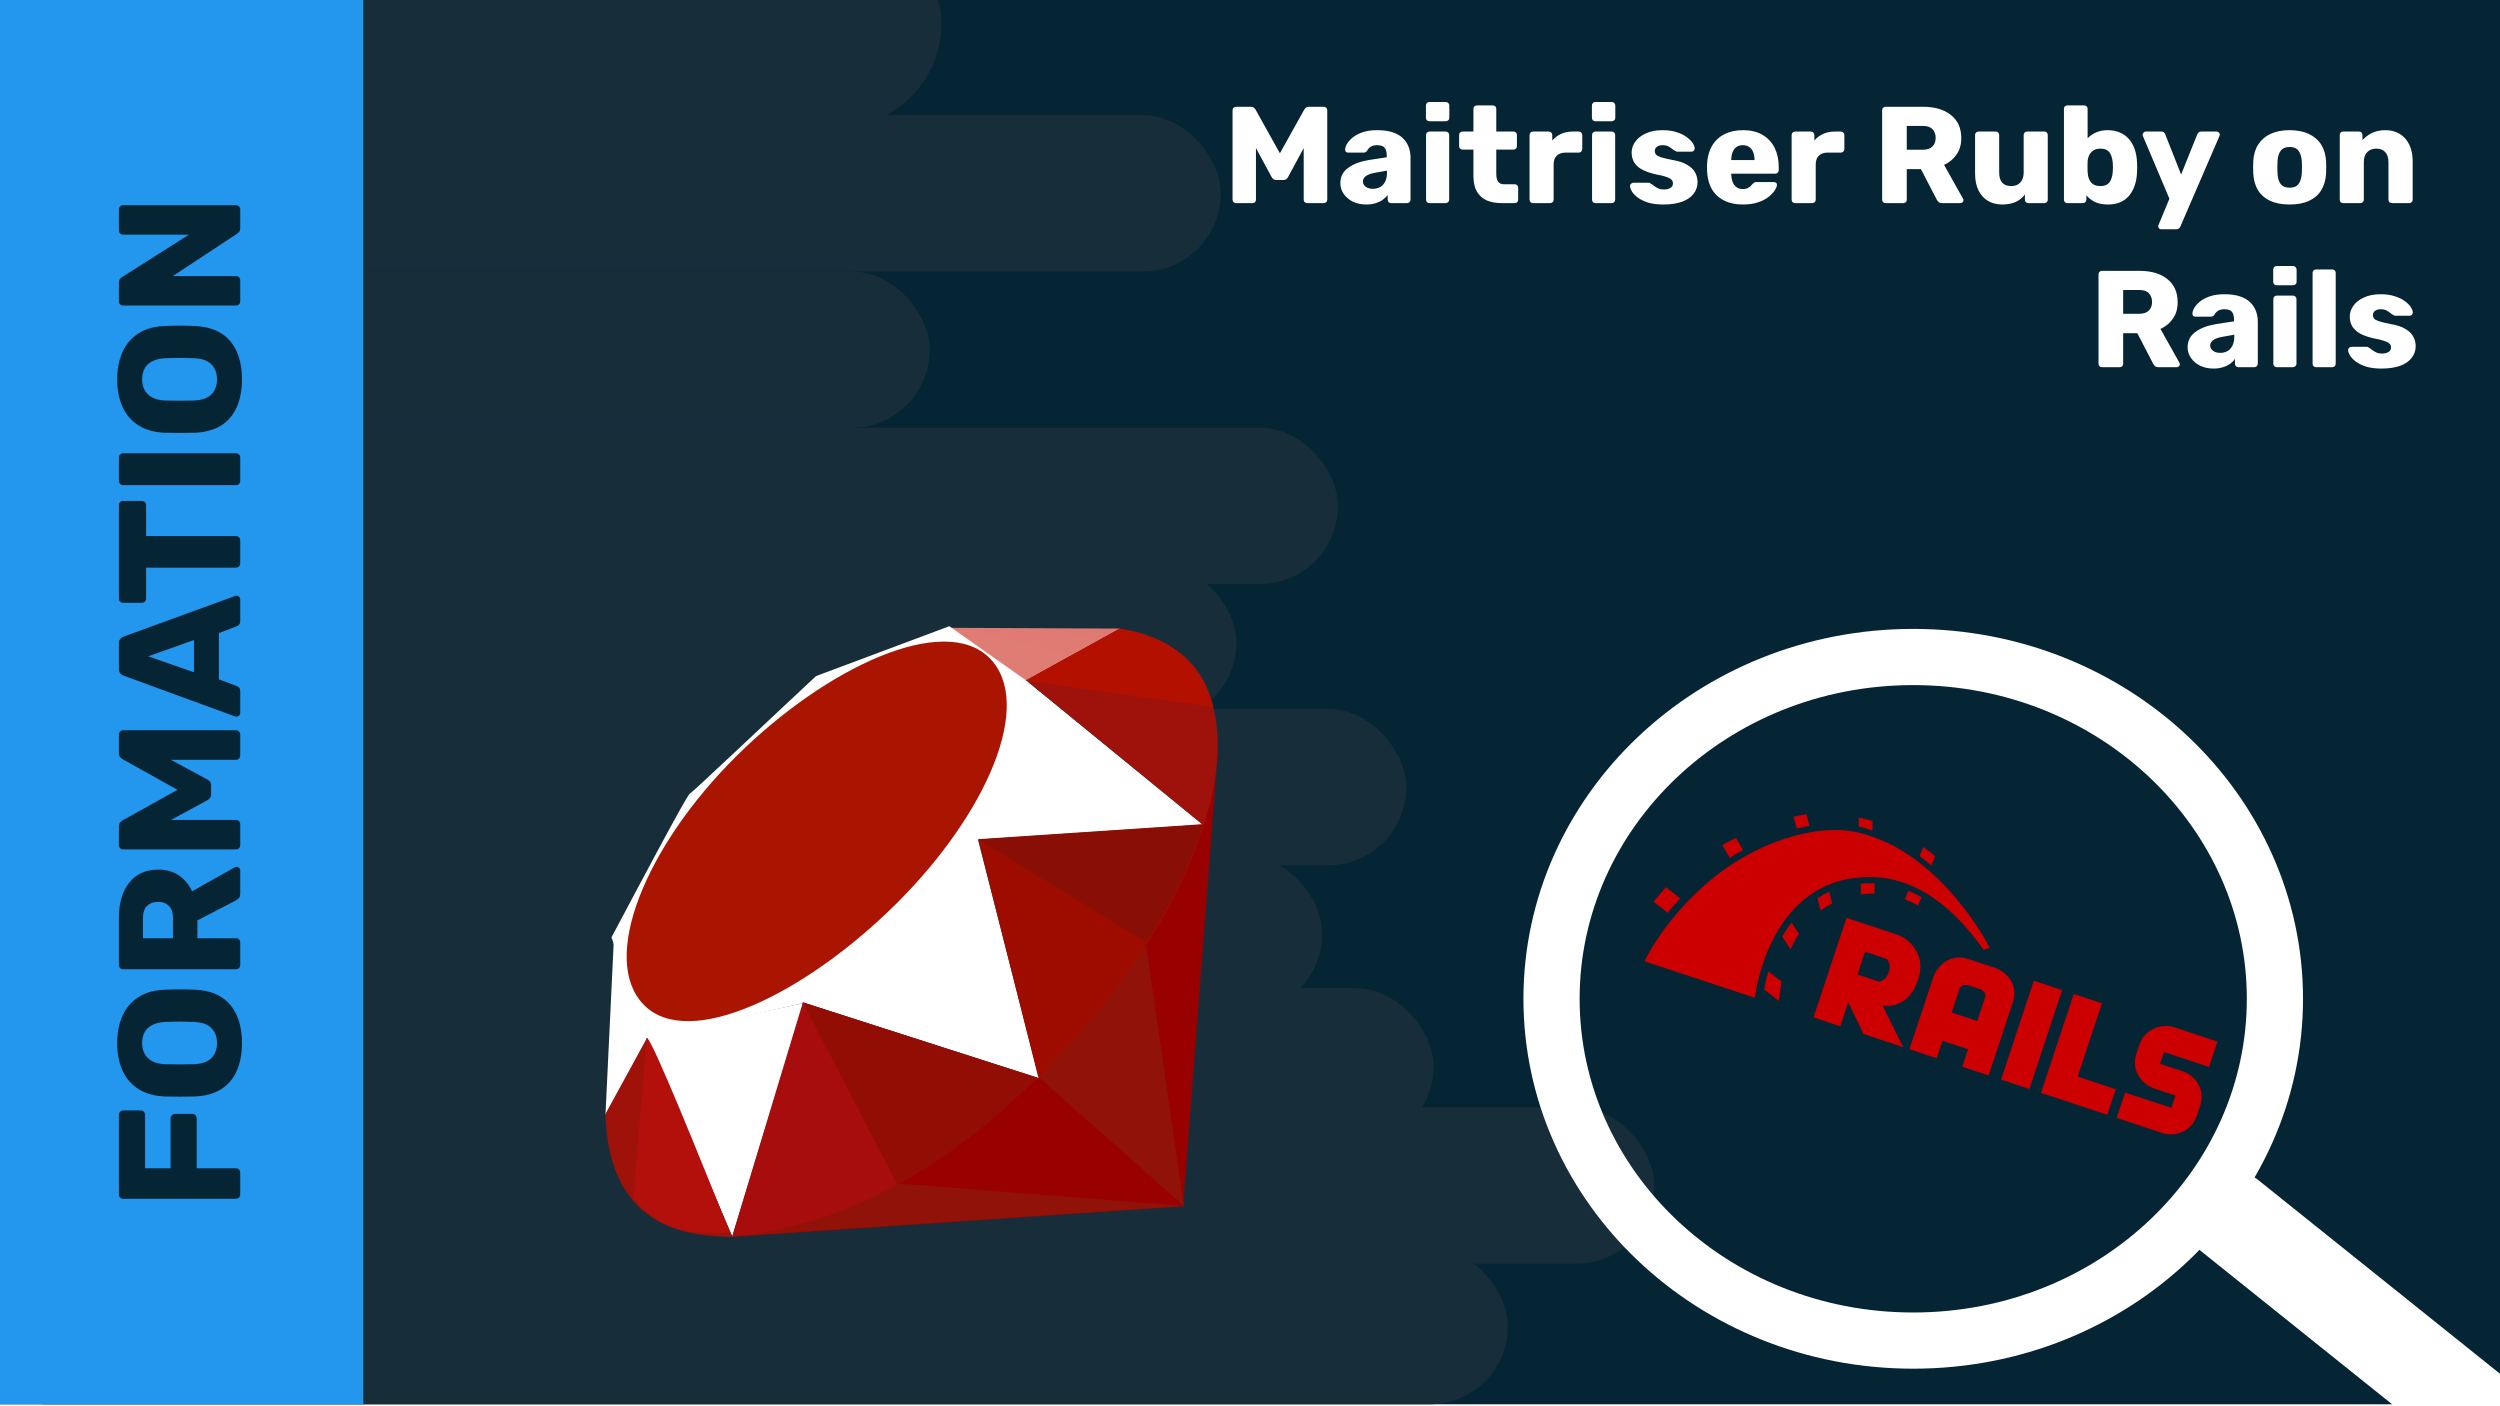 <svg width="1280" height="720" viewBox="0 0 1280 720" fill="none" xmlns="http://www.w3.org/2000/svg">
<rect x="0" y="0" width="1280" height="720" fill="#333333" stroke="none"/>
<g clip-path="url(#clip0_599_644)">
<rect width="1280" height="720" fill="white"/>
<rect y="-1" width="1280" height="720" fill="#052535"/>
<rect x="-93" y="59" width="718" height="80" rx="40" fill="#172E3A"/>
<rect x="-242" y="139" width="718" height="80" rx="40" fill="#172E3A"/>
<rect x="-33" y="219" width="718" height="80" rx="40" fill="#172E3A"/>
<rect x="-85" y="289" width="718" height="80" rx="40" fill="#172E3A"/>
<rect x="-68" y="363" width="788" height="80" rx="40" fill="#172E3A"/>
<rect x="-111" y="438" width="788" height="80" rx="40" fill="#172E3A"/>
<rect x="-54" y="506" width="788" height="80" rx="40" fill="#172E3A"/>
<rect x="-149" y="559" width="788" height="80" rx="40" fill="#172E3A"/>
<rect x="59" y="567" width="788" height="80" rx="40" fill="#172E3A"/>
<rect x="-16" y="639" width="788" height="80" rx="40" fill="#172E3A"/>
<rect x="-236" y="-41" width="718" height="106" rx="53" fill="#172E3A"/>
<rect y="-1" width="186" height="720" fill="#2396EE"/>
<path d="M123 611.569C123 612.22 122.793 612.752 122.379 613.166C121.965 613.581 121.432 613.788 120.781 613.788H63.096C62.445 613.788 61.912 613.581 61.498 613.166C61.084 612.752 60.877 612.22 60.877 611.569V570.834C60.877 570.183 61.084 569.651 61.498 569.237C61.912 568.763 62.445 568.527 63.096 568.527H72.059C72.71 568.527 73.242 568.763 73.656 569.237C74.071 569.651 74.278 570.183 74.278 570.834V598.168H87.324V572.609C87.324 571.958 87.56 571.426 88.034 571.012C88.448 570.538 88.98 570.302 89.631 570.302H98.506C99.097 570.302 99.63 570.538 100.103 571.012C100.517 571.426 100.724 571.958 100.724 572.609V598.168H120.781C121.432 598.168 121.965 598.375 122.379 598.789C122.793 599.204 123 599.736 123 600.387V611.569ZM123.887 534.066C123.887 539.509 123 544.242 121.225 548.265C119.45 552.288 116.788 555.424 113.238 557.672C109.629 559.921 105.132 561.163 99.748 561.4C97.204 561.459 94.66 561.489 92.116 561.489C89.572 561.489 86.998 561.459 84.395 561.4C79.07 561.163 74.603 559.921 70.994 557.672C67.326 555.365 64.575 552.2 62.741 548.176C60.907 544.153 59.989 539.45 59.989 534.066C59.989 528.741 60.907 524.067 62.741 520.044C64.575 515.961 67.326 512.766 70.994 510.459C74.603 508.151 79.07 506.909 84.395 506.731C86.998 506.613 89.572 506.554 92.116 506.554C94.66 506.554 97.204 506.613 99.748 506.731C105.132 506.968 109.629 508.211 113.238 510.459C116.788 512.707 119.45 515.843 121.225 519.866C123 523.889 123.887 528.622 123.887 534.066ZM111.108 534.066C111.108 530.93 110.161 528.386 108.268 526.433C106.375 524.422 103.357 523.357 99.216 523.238C96.612 523.12 94.157 523.061 91.85 523.061C89.542 523.061 87.146 523.12 84.661 523.238C81.88 523.357 79.632 523.889 77.916 524.836C76.141 525.723 74.84 526.966 74.011 528.563C73.183 530.161 72.769 531.995 72.769 534.066C72.769 536.077 73.183 537.882 74.011 539.479C74.84 541.077 76.141 542.349 77.916 543.295C79.632 544.242 81.88 544.774 84.661 544.893C87.146 544.952 89.542 544.982 91.85 544.982C94.157 544.982 96.612 544.952 99.216 544.893C103.357 544.715 106.375 543.65 108.268 541.698C110.161 539.745 111.108 537.201 111.108 534.066ZM123 494.048C123 494.699 122.793 495.232 122.379 495.646C121.965 496.06 121.432 496.267 120.781 496.267H63.096C62.445 496.267 61.912 496.06 61.498 495.646C61.084 495.232 60.877 494.699 60.877 494.048L60.877 469.909C60.877 462.277 62.652 456.271 66.202 451.893C69.692 447.456 74.662 445.237 81.111 445.237C85.312 445.237 88.862 446.273 91.761 448.343C94.66 450.355 96.849 453.017 98.328 456.331L120.16 444.084C120.515 443.906 120.84 443.817 121.136 443.817C121.61 443.817 122.053 444.024 122.468 444.439C122.823 444.794 123 445.237 123 445.77V457.484C123 458.608 122.734 459.437 122.201 459.969C121.61 460.502 121.077 460.886 120.604 461.123L101.079 471.24V480.381H120.781C121.432 480.381 121.965 480.588 122.379 481.002C122.793 481.417 123 481.949 123 482.6V494.048ZM88.566 480.381V470.086C88.566 467.306 87.886 465.235 86.525 463.874C85.164 462.454 83.3 461.744 80.934 461.744C78.626 461.744 76.763 462.425 75.343 463.785C73.923 465.087 73.213 467.187 73.213 470.086V480.381H88.566ZM123 432.688C123 433.279 122.793 433.812 122.379 434.285C121.965 434.699 121.432 434.907 120.781 434.907H63.096C62.445 434.907 61.912 434.699 61.498 434.285C61.084 433.812 60.877 433.279 60.877 432.688V423.103C60.877 422.156 61.143 421.447 61.676 420.973C62.149 420.441 62.533 420.115 62.829 419.997L90.874 404.377L62.829 388.758C62.533 388.58 62.149 388.285 61.676 387.87C61.143 387.397 60.877 386.658 60.877 385.652V376.156C60.877 375.505 61.084 374.973 61.498 374.558C61.912 374.085 62.445 373.848 63.096 373.848H120.781C121.432 373.848 121.965 374.085 122.379 374.558C122.793 374.973 123 375.505 123 376.156V386.717C123 387.368 122.793 387.93 122.379 388.403C121.965 388.817 121.432 389.024 120.781 389.024H87.501L106.049 399.053C106.582 399.289 107.055 399.644 107.469 400.118C107.883 400.591 108.09 401.242 108.09 402.07V406.685C108.09 407.513 107.883 408.164 107.469 408.637C107.055 409.111 106.582 409.495 106.049 409.791L87.501 419.819H120.781C121.432 419.819 121.965 420.027 122.379 420.441C122.793 420.855 123 421.387 123 422.038V432.688ZM123 365.049C123 365.523 122.823 365.966 122.468 366.38C122.053 366.735 121.61 366.913 121.136 366.913C120.84 366.913 120.574 366.883 120.338 366.824L63.362 345.969C62.711 345.791 62.149 345.436 61.676 344.904C61.143 344.312 60.877 343.513 60.877 342.507V329.373C60.877 328.367 61.143 327.598 61.676 327.065C62.149 326.474 62.711 326.089 63.362 325.912L120.338 305.145C120.574 305.027 120.84 304.967 121.136 304.967C121.61 304.967 122.053 305.174 122.468 305.589C122.823 305.944 123 306.387 123 306.92V317.836C123 318.723 122.793 319.404 122.379 319.877C121.905 320.291 121.491 320.557 121.136 320.676L112.084 324.137V347.832L121.136 351.205C121.491 351.323 121.905 351.589 122.379 352.003C122.793 352.418 123 353.128 123 354.133V365.049ZM99.305 344.194L99.305 327.687L75.875 336.029L99.305 344.194ZM123 288.413C123 289.064 122.793 289.597 122.379 290.011C121.965 290.425 121.432 290.632 120.781 290.632H74.81V306.429C74.81 307.08 74.603 307.612 74.189 308.026C73.716 308.441 73.183 308.648 72.592 308.648H63.096C62.445 308.648 61.912 308.441 61.498 308.026C61.084 307.612 60.877 307.08 60.877 306.429L60.877 258.683C60.877 258.032 61.084 257.5 61.498 257.085C61.912 256.671 62.445 256.464 63.096 256.464H72.592C73.183 256.464 73.716 256.671 74.189 257.085C74.603 257.5 74.81 258.032 74.81 258.683V274.48H120.781C121.432 274.48 121.965 274.687 122.379 275.101C122.793 275.515 123 276.048 123 276.699V288.413ZM123 246.18C123 246.831 122.793 247.363 122.379 247.777C121.965 248.192 121.432 248.399 120.781 248.399H63.096C62.445 248.399 61.912 248.192 61.498 247.777C61.084 247.363 60.877 246.831 60.877 246.18L60.877 234.288C60.877 233.637 61.084 233.105 61.498 232.69C61.912 232.276 62.445 232.069 63.096 232.069H120.781C121.432 232.069 121.965 232.276 122.379 232.69C122.793 233.105 123 233.637 123 234.288V246.18ZM123.887 194.243C123.887 199.687 123 204.42 121.225 208.443C119.45 212.466 116.788 215.602 113.238 217.85C109.629 220.098 105.132 221.341 99.748 221.578C97.204 221.637 94.66 221.666 92.116 221.666C89.572 221.666 86.998 221.637 84.395 221.578C79.07 221.341 74.603 220.098 70.994 217.85C67.326 215.543 64.575 212.377 62.741 208.354C60.907 204.331 59.989 199.627 59.989 194.243C59.989 188.919 60.907 184.245 62.741 180.221C64.575 176.139 67.326 172.944 70.994 170.637C74.603 168.329 79.07 167.087 84.395 166.909C86.998 166.791 89.572 166.732 92.116 166.732C94.66 166.732 97.204 166.791 99.748 166.909C105.132 167.146 109.629 168.388 113.238 170.637C116.788 172.885 119.45 176.021 121.225 180.044C123 184.067 123.887 188.8 123.887 194.243ZM111.108 194.243C111.108 191.108 110.161 188.564 108.268 186.611C106.375 184.6 103.357 183.535 99.216 183.416C96.612 183.298 94.157 183.239 91.85 183.239C89.542 183.239 87.146 183.298 84.661 183.416C81.88 183.535 79.632 184.067 77.916 185.014C76.141 185.901 74.84 187.144 74.011 188.741C73.183 190.338 72.769 192.173 72.769 194.243C72.769 196.255 73.183 198.06 74.011 199.657C74.84 201.254 76.141 202.526 77.916 203.473C79.632 204.42 81.88 204.952 84.661 205.071C87.146 205.13 89.542 205.159 91.85 205.159C94.157 205.159 96.612 205.13 99.216 205.071C103.357 204.893 106.375 203.828 108.268 201.876C110.161 199.923 111.108 197.379 111.108 194.243ZM123 154.226C123 154.877 122.793 155.409 122.379 155.823C121.965 156.238 121.432 156.445 120.781 156.445H63.096C62.445 156.445 61.912 156.238 61.498 155.823C61.084 155.409 60.877 154.877 60.877 154.226V144.819C60.877 143.813 61.114 143.103 61.587 142.689C62.001 142.216 62.327 141.92 62.563 141.801L96.731 120.147H63.096C62.445 120.147 61.912 119.94 61.498 119.526C61.084 119.112 60.877 118.579 60.877 117.928V107.279C60.877 106.628 61.084 106.095 61.498 105.681C61.912 105.267 62.445 105.06 63.096 105.06H120.781C121.373 105.06 121.905 105.267 122.379 105.681C122.793 106.095 123 106.628 123 107.279V116.775C123 117.721 122.763 118.431 122.29 118.905C121.817 119.319 121.491 119.585 121.314 119.703L88.477 141.358H120.781C121.432 141.358 121.965 141.565 122.379 141.979C122.793 142.393 123 142.926 123 143.576V154.226Z" fill="#052535"/>
<path d="M632.832 104C632.362 104 631.939 103.836 631.563 103.507C631.234 103.178 631.07 102.755 631.07 102.238V56.435C631.07 55.919 631.234 55.496 631.563 55.167C631.939 54.838 632.362 54.674 632.832 54.674H640.442C641.194 54.674 641.757 54.885 642.133 55.308C642.556 55.684 642.814 55.989 642.908 56.224L655.31 78.491L667.712 56.224C667.853 55.989 668.088 55.684 668.417 55.308C668.793 54.885 669.38 54.674 670.179 54.674H677.718C678.235 54.674 678.658 54.838 678.987 55.167C679.363 55.496 679.551 55.919 679.551 56.435V102.238C679.551 102.755 679.363 103.178 678.987 103.507C678.658 103.836 678.235 104 677.718 104H669.333C668.816 104 668.37 103.836 667.994 103.507C667.665 103.178 667.501 102.755 667.501 102.238V75.814L659.538 90.541C659.35 90.964 659.068 91.34 658.693 91.668C658.317 91.997 657.8 92.162 657.142 92.162H653.478C652.82 92.162 652.304 91.997 651.928 91.668C651.552 91.34 651.247 90.964 651.012 90.541L643.049 75.814V102.238C643.049 102.755 642.885 103.178 642.556 103.507C642.227 103.836 641.804 104 641.287 104H632.832ZM699.573 104.705C697.037 104.705 694.758 104.235 692.738 103.295C690.765 102.309 689.191 100.993 688.017 99.349C686.843 97.705 686.255 95.849 686.255 93.782C686.255 90.447 687.618 87.816 690.342 85.89C693.067 83.917 696.684 82.578 701.194 81.874L710.002 80.535V79.548C710.002 77.857 709.65 76.565 708.945 75.673C708.241 74.78 706.949 74.334 705.07 74.334C703.754 74.334 702.674 74.592 701.828 75.109C701.03 75.626 700.396 76.33 699.926 77.223C699.503 77.834 698.916 78.139 698.164 78.139H690.272C689.755 78.139 689.356 77.998 689.074 77.716C688.792 77.387 688.675 77.011 688.722 76.589C688.722 75.743 689.027 74.78 689.638 73.7C690.295 72.572 691.282 71.468 692.597 70.388C693.913 69.307 695.604 68.415 697.671 67.71C699.738 67.005 702.228 66.653 705.14 66.653C708.194 66.653 710.801 67.005 712.962 67.71C715.123 68.415 716.861 69.401 718.177 70.669C719.539 71.938 720.549 73.441 721.207 75.179C721.864 76.871 722.193 78.75 722.193 80.817V102.238C722.193 102.755 722.005 103.178 721.629 103.507C721.301 103.836 720.901 104 720.431 104H712.257C711.741 104 711.318 103.836 710.989 103.507C710.66 103.178 710.496 102.755 710.496 102.238V99.772C709.885 100.665 709.063 101.487 708.029 102.238C706.996 102.99 705.774 103.577 704.365 104C703.003 104.47 701.406 104.705 699.573 104.705ZM702.885 96.671C704.248 96.671 705.469 96.39 706.55 95.826C707.677 95.215 708.546 94.299 709.157 93.078C709.815 91.809 710.143 90.236 710.143 88.356V87.37L704.154 88.427C701.946 88.803 700.325 89.39 699.292 90.189C698.305 90.94 697.812 91.833 697.812 92.866C697.812 93.665 698.047 94.346 698.516 94.91C698.986 95.474 699.597 95.92 700.349 96.249C701.1 96.531 701.946 96.671 702.885 96.671ZM731.906 104C731.39 104 730.967 103.836 730.638 103.507C730.309 103.178 730.145 102.755 730.145 102.238V69.119C730.145 68.603 730.309 68.18 730.638 67.851C730.967 67.522 731.39 67.358 731.906 67.358H740.221C740.691 67.358 741.09 67.522 741.419 67.851C741.795 68.18 741.983 68.603 741.983 69.119V102.238C741.983 102.755 741.795 103.178 741.419 103.507C741.09 103.836 740.691 104 740.221 104H731.906ZM731.836 62.073C731.319 62.073 730.896 61.908 730.568 61.579C730.239 61.251 730.074 60.828 730.074 60.311V54.039C730.074 53.523 730.239 53.1 730.568 52.771C730.896 52.395 731.319 52.207 731.836 52.207H740.221C740.738 52.207 741.161 52.395 741.49 52.771C741.866 53.1 742.054 53.523 742.054 54.039V60.311C742.054 60.828 741.866 61.251 741.49 61.579C741.161 61.908 740.738 62.073 740.221 62.073H731.836ZM768.983 104C765.976 104 763.369 103.53 761.161 102.591C759 101.604 757.332 100.101 756.158 98.081C754.983 96.014 754.396 93.36 754.396 90.118V76.589H748.9C748.383 76.589 747.937 76.424 747.561 76.095C747.232 75.767 747.068 75.344 747.068 74.827V69.119C747.068 68.603 747.232 68.18 747.561 67.851C747.937 67.522 748.383 67.358 748.9 67.358H754.396V55.731C754.396 55.214 754.561 54.791 754.889 54.462C755.265 54.133 755.688 53.969 756.158 53.969H764.332C764.849 53.969 765.271 54.133 765.6 54.462C765.929 54.791 766.093 55.214 766.093 55.731V67.358H774.902C775.419 67.358 775.841 67.522 776.17 67.851C776.499 68.18 776.663 68.603 776.663 69.119V74.827C776.663 75.344 776.499 75.767 776.17 76.095C775.841 76.424 775.419 76.589 774.902 76.589H766.093V89.132C766.093 90.729 766.399 91.997 767.01 92.937C767.62 93.876 768.654 94.346 770.11 94.346H775.536C776.053 94.346 776.475 94.511 776.804 94.839C777.133 95.168 777.298 95.591 777.298 96.108V102.238C777.298 102.755 777.133 103.178 776.804 103.507C776.475 103.836 776.053 104 775.536 104H768.983ZM784.894 104C784.377 104 783.954 103.836 783.625 103.507C783.296 103.178 783.132 102.755 783.132 102.238V69.119C783.132 68.65 783.296 68.25 783.625 67.921C783.954 67.546 784.377 67.358 784.894 67.358H792.997C793.514 67.358 793.937 67.546 794.266 67.921C794.594 68.25 794.759 68.65 794.759 69.119V71.938C796.027 70.482 797.531 69.354 799.269 68.555C801.054 67.757 803.05 67.358 805.258 67.358H808.359C808.829 67.358 809.228 67.522 809.557 67.851C809.933 68.18 810.121 68.603 810.121 69.119V76.377C810.121 76.847 809.933 77.27 809.557 77.646C809.228 77.975 808.829 78.139 808.359 78.139H801.524C799.598 78.139 798.094 78.679 797.014 79.76C795.98 80.793 795.464 82.273 795.464 84.199V102.238C795.464 102.755 795.276 103.178 794.9 103.507C794.571 103.836 794.148 104 793.631 104H784.894ZM816.892 104C816.376 104 815.953 103.836 815.624 103.507C815.295 103.178 815.131 102.755 815.131 102.238V69.119C815.131 68.603 815.295 68.18 815.624 67.851C815.953 67.522 816.376 67.358 816.892 67.358H825.207C825.677 67.358 826.076 67.522 826.405 67.851C826.781 68.18 826.969 68.603 826.969 69.119V102.238C826.969 102.755 826.781 103.178 826.405 103.507C826.076 103.836 825.677 104 825.207 104H816.892ZM816.822 62.073C816.305 62.073 815.882 61.908 815.554 61.579C815.225 61.251 815.06 60.828 815.06 60.311V54.039C815.06 53.523 815.225 53.1 815.554 52.771C815.882 52.395 816.305 52.207 816.822 52.207H825.207C825.724 52.207 826.147 52.395 826.476 52.771C826.852 53.1 827.04 53.523 827.04 54.039V60.311C827.04 60.828 826.852 61.251 826.476 61.579C826.147 61.908 825.724 62.073 825.207 62.073H816.822ZM851.612 104.705C848.558 104.705 845.951 104.376 843.79 103.718C841.676 103.013 839.938 102.168 838.576 101.181C837.26 100.195 836.274 99.185 835.616 98.151C834.958 97.071 834.606 96.155 834.559 95.403C834.512 94.886 834.677 94.464 835.052 94.135C835.428 93.759 835.827 93.571 836.25 93.571H844.283C844.424 93.571 844.542 93.594 844.636 93.641C844.73 93.688 844.871 93.782 845.059 93.923C845.669 94.252 846.28 94.675 846.891 95.192C847.501 95.662 848.206 96.084 849.005 96.46C849.803 96.836 850.766 97.024 851.894 97.024C853.209 97.024 854.313 96.766 855.206 96.249C856.098 95.732 856.545 94.957 856.545 93.923C856.545 93.172 856.333 92.561 855.91 92.091C855.488 91.575 854.618 91.081 853.303 90.611C852.035 90.142 850.109 89.672 847.525 89.202C845.082 88.638 842.945 87.91 841.112 87.018C839.28 86.078 837.871 84.88 836.884 83.424C835.898 81.921 835.405 80.112 835.405 77.998C835.405 76.119 836.015 74.31 837.237 72.572C838.458 70.834 840.243 69.425 842.592 68.344C844.941 67.217 847.83 66.653 851.26 66.653C853.984 66.653 856.333 66.982 858.306 67.639C860.326 68.25 862.017 69.049 863.38 70.035C864.789 71.022 865.846 72.032 866.551 73.065C867.255 74.099 867.631 75.038 867.678 75.884C867.725 76.354 867.584 76.777 867.255 77.152C866.927 77.481 866.551 77.646 866.128 77.646H858.799C858.612 77.646 858.424 77.622 858.236 77.575C858.048 77.481 857.883 77.387 857.742 77.293C857.179 77.011 856.615 76.636 856.051 76.166C855.488 75.696 854.83 75.273 854.078 74.897C853.327 74.522 852.387 74.334 851.26 74.334C849.991 74.334 849.005 74.616 848.3 75.179C847.595 75.743 847.243 76.471 847.243 77.364C847.243 77.975 847.431 78.538 847.807 79.055C848.229 79.572 849.052 80.041 850.273 80.464C851.541 80.887 853.491 81.357 856.122 81.874C859.363 82.39 861.947 83.236 863.873 84.41C865.799 85.538 867.161 86.877 867.96 88.427C868.759 89.93 869.158 91.528 869.158 93.219C869.158 95.474 868.477 97.47 867.114 99.208C865.799 100.946 863.826 102.309 861.195 103.295C858.565 104.235 855.37 104.705 851.612 104.705ZM892.393 104.705C886.85 104.705 882.434 103.201 879.145 100.195C875.857 97.188 874.142 92.725 874.001 86.806C874.001 86.477 874.001 86.055 874.001 85.538C874.001 85.021 874.001 84.622 874.001 84.34C874.142 80.629 874.964 77.458 876.468 74.827C878.018 72.149 880.132 70.129 882.81 68.767C885.534 67.358 888.705 66.653 892.323 66.653C896.457 66.653 899.862 67.475 902.54 69.119C905.265 70.763 907.308 72.995 908.671 75.814C910.033 78.632 910.714 81.85 910.714 85.467V87.159C910.714 87.675 910.526 88.098 910.15 88.427C909.822 88.756 909.422 88.92 908.953 88.92L886.403 88.92C886.403 88.967 886.403 89.038 886.403 89.132C886.403 89.226 886.403 89.32 886.403 89.413C886.45 90.776 886.685 92.021 887.108 93.148C887.531 94.276 888.189 95.168 889.081 95.826C889.974 96.484 891.054 96.812 892.323 96.812C893.262 96.812 894.037 96.671 894.648 96.39C895.306 96.061 895.846 95.709 896.269 95.333C896.691 94.91 897.02 94.558 897.255 94.276C897.678 93.806 898.007 93.524 898.242 93.43C898.524 93.289 898.946 93.219 899.51 93.219H908.248C908.718 93.219 909.094 93.36 909.375 93.641C909.704 93.876 909.845 94.229 909.798 94.698C909.751 95.497 909.352 96.46 908.6 97.588C907.849 98.715 906.745 99.843 905.288 100.97C903.879 102.05 902.094 102.943 899.933 103.648C897.772 104.352 895.259 104.705 892.393 104.705ZM886.403 81.944H898.312V81.803C898.312 80.3 898.077 78.984 897.608 77.857C897.185 76.73 896.504 75.861 895.564 75.25C894.671 74.639 893.591 74.334 892.323 74.334C891.054 74.334 889.974 74.639 889.081 75.25C888.236 75.861 887.578 76.73 887.108 77.857C886.638 78.984 886.403 80.3 886.403 81.803V81.944ZM919.082 104C918.565 104 918.143 103.836 917.814 103.507C917.485 103.178 917.32 102.755 917.32 102.238V69.119C917.32 68.65 917.485 68.25 917.814 67.921C918.143 67.546 918.565 67.358 919.082 67.358H927.186C927.702 67.358 928.125 67.546 928.454 67.921C928.783 68.25 928.947 68.65 928.947 69.119V71.938C930.216 70.482 931.719 69.354 933.457 68.555C935.242 67.757 937.239 67.358 939.447 67.358H942.547C943.017 67.358 943.416 67.522 943.745 67.851C944.121 68.18 944.309 68.603 944.309 69.119V76.377C944.309 76.847 944.121 77.27 943.745 77.646C943.416 77.975 943.017 78.139 942.547 78.139H935.712C933.786 78.139 932.283 78.679 931.202 79.76C930.169 80.793 929.652 82.273 929.652 84.199V102.238C929.652 102.755 929.464 103.178 929.088 103.507C928.759 103.836 928.337 104 927.82 104H919.082ZM965.412 104C964.896 104 964.473 103.836 964.144 103.507C963.815 103.178 963.651 102.755 963.651 102.238V56.435C963.651 55.919 963.815 55.496 964.144 55.167C964.473 54.838 964.896 54.674 965.412 54.674H984.579C990.639 54.674 995.408 56.083 998.884 58.902C1002.41 61.673 1004.17 65.619 1004.17 70.74C1004.17 74.075 1003.35 76.894 1001.7 79.196C1000.11 81.498 997.991 83.236 995.361 84.41L1005.08 101.745C1005.23 102.027 1005.3 102.285 1005.3 102.52C1005.3 102.896 1005.13 103.248 1004.8 103.577C1004.52 103.859 1004.17 104 1003.75 104H994.445C993.552 104 992.894 103.789 992.471 103.366C992.049 102.896 991.743 102.473 991.555 102.097L983.522 86.595H976.264V102.238C976.264 102.755 976.1 103.178 975.771 103.507C975.442 103.836 975.019 104 974.503 104L965.412 104ZM976.264 76.659H984.438C986.646 76.659 988.29 76.119 989.371 75.038C990.498 73.958 991.062 72.478 991.062 70.599C991.062 68.767 990.522 67.287 989.441 66.16C988.408 65.032 986.74 64.469 984.438 64.469H976.264V76.659ZM1025.06 104.705C1022.38 104.705 1019.98 104.094 1017.87 102.873C1015.8 101.651 1014.18 99.866 1013.01 97.517C1011.83 95.121 1011.24 92.209 1011.24 88.779V69.119C1011.24 68.603 1011.41 68.18 1011.74 67.851C1012.07 67.522 1012.49 67.358 1013.01 67.358H1021.81C1022.33 67.358 1022.75 67.522 1023.08 67.851C1023.41 68.18 1023.58 68.603 1023.58 69.119V88.356C1023.58 92.96 1025.64 95.262 1029.78 95.262C1031.7 95.262 1033.23 94.675 1034.36 93.501C1035.53 92.279 1036.12 90.564 1036.12 88.356V69.119C1036.12 68.603 1036.28 68.18 1036.61 67.851C1036.94 67.522 1037.36 67.358 1037.88 67.358H1046.69C1047.21 67.358 1047.63 67.522 1047.96 67.851C1048.29 68.18 1048.45 68.603 1048.45 69.119V102.238C1048.45 102.755 1048.29 103.178 1047.96 103.507C1047.63 103.836 1047.21 104 1046.69 104H1038.51C1038.04 104 1037.62 103.836 1037.25 103.507C1036.92 103.178 1036.75 102.755 1036.75 102.238V99.561C1035.53 101.252 1033.93 102.544 1031.96 103.436C1030.04 104.282 1027.73 104.705 1025.06 104.705ZM1079.15 104.705C1076.52 104.705 1074.31 104.258 1072.52 103.366C1070.79 102.473 1069.35 101.346 1068.22 99.983V102.238C1068.22 102.755 1068.04 103.178 1067.66 103.507C1067.33 103.836 1066.93 104 1066.46 104H1058.5C1057.98 104 1057.56 103.836 1057.23 103.507C1056.9 103.178 1056.74 102.755 1056.74 102.238V55.731C1056.74 55.214 1056.9 54.791 1057.23 54.462C1057.56 54.133 1057.98 53.969 1058.5 53.969H1067.1C1067.61 53.969 1068.04 54.133 1068.37 54.462C1068.69 54.791 1068.86 55.214 1068.86 55.731V70.81C1069.99 69.589 1071.4 68.603 1073.09 67.851C1074.83 67.052 1076.85 66.653 1079.15 66.653C1081.5 66.653 1083.56 67.052 1085.35 67.851C1087.18 68.603 1088.73 69.707 1090 71.163C1091.27 72.619 1092.25 74.357 1092.96 76.377C1093.66 78.397 1094.06 80.676 1094.16 83.213C1094.2 84.105 1094.23 84.927 1094.23 85.679C1094.23 86.383 1094.2 87.206 1094.16 88.145C1094.06 90.776 1093.64 93.125 1092.89 95.192C1092.18 97.212 1091.2 98.95 1089.93 100.406C1088.66 101.816 1087.13 102.896 1085.35 103.648C1083.56 104.352 1081.5 104.705 1079.15 104.705ZM1075.34 95.262C1076.94 95.262 1078.18 94.933 1079.08 94.276C1079.97 93.618 1080.6 92.725 1080.98 91.598C1081.4 90.471 1081.66 89.226 1081.75 87.863C1081.85 86.407 1081.85 84.951 1081.75 83.494C1081.66 82.132 1081.4 80.887 1080.98 79.76C1080.6 78.632 1079.97 77.74 1079.08 77.082C1078.18 76.424 1076.94 76.095 1075.34 76.095C1073.89 76.095 1072.69 76.424 1071.75 77.082C1070.81 77.693 1070.1 78.515 1069.63 79.548C1069.16 80.535 1068.91 81.615 1068.86 82.79C1068.81 83.682 1068.79 84.551 1068.79 85.397C1068.79 86.243 1068.81 87.135 1068.86 88.075C1068.91 89.343 1069.14 90.517 1069.56 91.598C1069.99 92.678 1070.67 93.571 1071.61 94.276C1072.55 94.933 1073.79 95.262 1075.34 95.262ZM1106.51 117.389C1106.09 117.389 1105.74 117.248 1105.46 116.966C1105.18 116.684 1105.03 116.332 1105.03 115.909C1105.03 115.815 1105.03 115.674 1105.03 115.486C1105.08 115.345 1105.15 115.181 1105.25 114.993L1110.74 101.745L1097.21 69.753C1097.07 69.425 1097 69.143 1097 68.908C1097.1 68.485 1097.28 68.133 1097.57 67.851C1097.85 67.522 1098.2 67.358 1098.62 67.358H1106.66C1107.27 67.358 1107.71 67.522 1107.99 67.851C1108.32 68.133 1108.53 68.462 1108.63 68.837L1116.73 89.343L1124.98 68.837C1125.16 68.462 1125.4 68.133 1125.68 67.851C1126.01 67.522 1126.48 67.358 1127.09 67.358H1134.98C1135.41 67.358 1135.76 67.522 1136.04 67.851C1136.37 68.133 1136.53 68.462 1136.53 68.837C1136.53 69.072 1136.46 69.378 1136.32 69.753L1116.38 115.909C1116.24 116.285 1116 116.613 1115.67 116.895C1115.35 117.224 1114.88 117.389 1114.27 117.389H1106.51ZM1172.27 104.705C1168.33 104.705 1164.99 104.07 1162.27 102.802C1159.59 101.534 1157.52 99.725 1156.06 97.376C1154.66 94.98 1153.86 92.138 1153.67 88.85C1153.62 87.91 1153.6 86.853 1153.6 85.679C1153.6 84.457 1153.62 83.4 1153.67 82.508C1153.86 79.172 1154.7 76.33 1156.21 73.981C1157.71 71.632 1159.8 69.824 1162.48 68.555C1165.2 67.287 1168.47 66.653 1172.27 66.653C1176.12 66.653 1179.39 67.287 1182.07 68.555C1184.79 69.824 1186.91 71.632 1188.41 73.981C1189.91 76.33 1190.76 79.172 1190.95 82.508C1190.99 83.4 1191.02 84.457 1191.02 85.679C1191.02 86.853 1190.99 87.91 1190.95 88.85C1190.76 92.138 1189.94 94.98 1188.48 97.376C1187.07 99.725 1185 101.534 1182.28 102.802C1179.6 104.07 1176.27 104.705 1172.27 104.705ZM1172.27 96.108C1174.39 96.108 1175.91 95.474 1176.85 94.205C1177.84 92.937 1178.4 91.034 1178.54 88.497C1178.59 87.793 1178.61 86.853 1178.61 85.679C1178.61 84.504 1178.59 83.565 1178.54 82.86C1178.4 80.37 1177.84 78.491 1176.85 77.223C1175.91 75.907 1174.39 75.25 1172.27 75.25C1170.2 75.25 1168.68 75.907 1167.69 77.223C1166.71 78.491 1166.16 80.37 1166.07 82.86C1166.02 83.565 1166 84.504 1166 85.679C1166 86.853 1166.02 87.793 1166.07 88.497C1166.16 91.034 1166.71 92.937 1167.69 94.205C1168.68 95.474 1170.2 96.108 1172.27 96.108ZM1199.71 104C1199.19 104 1198.77 103.836 1198.44 103.507C1198.11 103.178 1197.95 102.755 1197.95 102.238V69.119C1197.95 68.603 1198.11 68.18 1198.44 67.851C1198.77 67.522 1199.19 67.358 1199.71 67.358H1207.81C1208.33 67.358 1208.75 67.522 1209.08 67.851C1209.41 68.18 1209.57 68.603 1209.57 69.119V71.797C1210.79 70.341 1212.39 69.119 1214.36 68.133C1216.34 67.146 1218.66 66.653 1221.34 66.653C1224.07 66.653 1226.46 67.264 1228.53 68.485C1230.64 69.707 1232.29 71.515 1233.46 73.911C1234.68 76.26 1235.29 79.149 1235.29 82.578V102.238C1235.29 102.755 1235.11 103.178 1234.73 103.507C1234.4 103.836 1234 104 1233.53 104H1224.65C1224.18 104 1223.76 103.836 1223.38 103.507C1223.06 103.178 1222.89 102.755 1222.89 102.238V83.001C1222.89 80.793 1222.35 79.102 1221.27 77.927C1220.24 76.706 1218.69 76.095 1216.62 76.095C1214.69 76.095 1213.14 76.706 1211.97 77.927C1210.84 79.102 1210.28 80.793 1210.28 83.001V102.238C1210.28 102.755 1210.09 103.178 1209.71 103.507C1209.39 103.836 1208.99 104 1208.52 104H1199.71ZM1076.2 188C1075.69 188 1075.26 187.836 1074.94 187.507C1074.61 187.178 1074.44 186.755 1074.44 186.238V140.435C1074.44 139.919 1074.61 139.496 1074.94 139.167C1075.26 138.838 1075.69 138.674 1076.2 138.674H1095.37C1101.43 138.674 1106.2 140.083 1109.68 142.902C1113.2 145.673 1114.96 149.619 1114.96 154.74C1114.96 158.075 1114.14 160.894 1112.49 163.196C1110.9 165.498 1108.78 167.236 1106.15 168.41L1115.88 185.745C1116.02 186.027 1116.09 186.285 1116.09 186.52C1116.09 186.896 1115.92 187.248 1115.59 187.577C1115.31 187.859 1114.96 188 1114.54 188H1105.24C1104.34 188 1103.69 187.789 1103.26 187.366C1102.84 186.896 1102.53 186.473 1102.35 186.097L1094.31 170.595H1087.06V186.238C1087.06 186.755 1086.89 187.178 1086.56 187.507C1086.23 187.836 1085.81 188 1085.29 188H1076.2ZM1087.06 160.659H1095.23C1097.44 160.659 1099.08 160.119 1100.16 159.038C1101.29 157.958 1101.85 156.478 1101.85 154.599C1101.85 152.767 1101.31 151.287 1100.23 150.16C1099.2 149.032 1097.53 148.468 1095.23 148.468H1087.06V160.659ZM1133.38 188.705C1130.84 188.705 1128.57 188.235 1126.55 187.295C1124.57 186.309 1123 184.993 1121.82 183.349C1120.65 181.705 1120.06 179.849 1120.06 177.782C1120.06 174.447 1121.42 171.816 1124.15 169.89C1126.87 167.917 1130.49 166.578 1135 165.874L1143.81 164.535V163.548C1143.81 161.857 1143.46 160.565 1142.75 159.673C1142.05 158.78 1140.76 158.334 1138.88 158.334C1137.56 158.334 1136.48 158.592 1135.64 159.109C1134.84 159.626 1134.2 160.33 1133.73 161.223C1133.31 161.834 1132.72 162.139 1131.97 162.139H1124.08C1123.56 162.139 1123.16 161.998 1122.88 161.716C1122.6 161.387 1122.48 161.011 1122.53 160.589C1122.53 159.743 1122.83 158.78 1123.44 157.7C1124.1 156.572 1125.09 155.468 1126.4 154.388C1127.72 153.307 1129.41 152.415 1131.48 151.71C1133.55 151.005 1136.03 150.653 1138.95 150.653C1142 150.653 1144.61 151.005 1146.77 151.71C1148.93 152.415 1150.67 153.401 1151.98 154.67C1153.35 155.938 1154.36 157.441 1155.01 159.179C1155.67 160.871 1156 162.75 1156 164.817V186.238C1156 186.755 1155.81 187.178 1155.44 187.507C1155.11 187.836 1154.71 188 1154.24 188H1146.06C1145.55 188 1145.13 187.836 1144.8 187.507C1144.47 187.178 1144.3 186.755 1144.3 186.238V183.772C1143.69 184.665 1142.87 185.487 1141.84 186.238C1140.8 186.99 1139.58 187.577 1138.17 188C1136.81 188.47 1135.21 188.705 1133.38 188.705ZM1136.69 180.672C1138.05 180.672 1139.28 180.39 1140.36 179.826C1141.48 179.215 1142.35 178.299 1142.96 177.078C1143.62 175.809 1143.95 174.236 1143.95 172.357V171.37L1137.96 172.427C1135.75 172.803 1134.13 173.39 1133.1 174.189C1132.11 174.94 1131.62 175.833 1131.62 176.866C1131.62 177.665 1131.85 178.346 1132.32 178.91C1132.79 179.474 1133.4 179.92 1134.16 180.249C1134.91 180.531 1135.75 180.672 1136.69 180.672ZM1165.71 188C1165.2 188 1164.77 187.836 1164.45 187.507C1164.12 187.178 1163.95 186.755 1163.95 186.238V153.119C1163.95 152.602 1164.12 152.18 1164.45 151.851C1164.77 151.522 1165.2 151.358 1165.71 151.358H1174.03C1174.5 151.358 1174.9 151.522 1175.23 151.851C1175.6 152.18 1175.79 152.602 1175.79 153.119V186.238C1175.79 186.755 1175.6 187.178 1175.23 187.507C1174.9 187.836 1174.5 188 1174.03 188H1165.71ZM1165.64 146.073C1165.13 146.073 1164.7 145.908 1164.37 145.579C1164.05 145.251 1163.88 144.828 1163.88 144.311V138.039C1163.88 137.523 1164.05 137.1 1164.37 136.771C1164.7 136.395 1165.13 136.207 1165.64 136.207H1174.03C1174.55 136.207 1174.97 136.395 1175.3 136.771C1175.67 137.1 1175.86 137.523 1175.86 138.039V144.311C1175.86 144.828 1175.67 145.251 1175.3 145.579C1174.97 145.908 1174.55 146.073 1174.03 146.073H1165.64ZM1185.81 188C1185.29 188 1184.87 187.836 1184.54 187.507C1184.21 187.178 1184.05 186.755 1184.05 186.238V139.731C1184.05 139.214 1184.21 138.791 1184.54 138.462C1184.87 138.133 1185.29 137.969 1185.81 137.969H1194.12C1194.64 137.969 1195.06 138.133 1195.39 138.462C1195.72 138.791 1195.88 139.214 1195.88 139.731V186.238C1195.88 186.755 1195.72 187.178 1195.39 187.507C1195.06 187.836 1194.64 188 1194.12 188H1185.81ZM1219.29 188.705C1216.23 188.705 1213.63 188.376 1211.47 187.718C1209.35 187.013 1207.61 186.168 1206.25 185.181C1204.94 184.195 1203.95 183.185 1203.29 182.151C1202.63 181.071 1202.28 180.155 1202.24 179.403C1202.19 178.886 1202.35 178.464 1202.73 178.135C1203.1 177.759 1203.5 177.571 1203.93 177.571H1211.96C1212.1 177.571 1212.22 177.594 1212.31 177.641C1212.41 177.688 1212.55 177.782 1212.73 177.923C1213.35 178.252 1213.96 178.675 1214.57 179.192C1215.18 179.661 1215.88 180.084 1216.68 180.46C1217.48 180.836 1218.44 181.024 1219.57 181.024C1220.89 181.024 1221.99 180.765 1222.88 180.249C1223.77 179.732 1224.22 178.957 1224.22 177.923C1224.22 177.172 1224.01 176.561 1223.59 176.091C1223.16 175.574 1222.29 175.081 1220.98 174.611C1219.71 174.142 1217.78 173.672 1215.2 173.202C1212.76 172.638 1210.62 171.91 1208.79 171.018C1206.96 170.078 1205.55 168.88 1204.56 167.424C1203.57 165.921 1203.08 164.112 1203.08 161.998C1203.08 160.119 1203.69 158.31 1204.91 156.572C1206.13 154.834 1207.92 153.425 1210.27 152.344C1212.62 151.217 1215.51 150.653 1218.94 150.653C1221.66 150.653 1224.01 150.982 1225.98 151.639C1228 152.25 1229.69 153.049 1231.06 154.035C1232.47 155.022 1233.52 156.032 1234.23 157.065C1234.93 158.099 1235.31 159.038 1235.35 159.884C1235.4 160.354 1235.26 160.777 1234.93 161.152C1234.6 161.481 1234.23 161.646 1233.8 161.646H1226.48C1226.29 161.646 1226.1 161.622 1225.91 161.575C1225.72 161.481 1225.56 161.387 1225.42 161.293C1224.86 161.011 1224.29 160.636 1223.73 160.166C1223.16 159.696 1222.51 159.273 1221.75 158.897C1221 158.522 1220.06 158.334 1218.94 158.334C1217.67 158.334 1216.68 158.616 1215.98 159.179C1215.27 159.743 1214.92 160.471 1214.92 161.364C1214.92 161.974 1215.11 162.538 1215.48 163.055C1215.91 163.572 1216.73 164.042 1217.95 164.464C1219.22 164.887 1221.17 165.357 1223.8 165.874C1227.04 166.39 1229.62 167.236 1231.55 168.41C1233.48 169.538 1234.84 170.877 1235.64 172.427C1236.44 173.93 1236.83 175.527 1236.83 177.219C1236.83 179.474 1236.15 181.47 1234.79 183.208C1233.48 184.946 1231.5 186.309 1228.87 187.295C1226.24 188.235 1223.05 188.705 1219.29 188.705Z" fill="white"/>
<g clip-path="url(#clip1_599_644)">
<path d="M552.977 527.042L373.918 633.366L605.766 617.634L623.623 383.852L552.977 527.042Z" fill="url(#paint0_linear_599_644)"/>
<path d="M606.146 617.475L586.218 479.936L531.938 551.61L606.146 617.475Z" fill="url(#paint1_linear_599_644)"/>
<path d="M606.415 617.476L460.424 606.016L374.693 633.069L606.415 617.476Z" fill="url(#paint2_linear_599_644)"/>
<path d="M374.899 633.098L411.369 513.619L331.116 530.78L374.899 633.098Z" fill="url(#paint3_linear_599_644)"/>
<path d="M531.925 552.006L498.367 420.561L402.332 510.581L531.925 552.006Z" fill="url(#paint4_linear_599_644)"/>
<path d="M616.009 422.413L525.229 348.27L499.95 429.995L616.009 422.413Z" fill="url(#paint5_linear_599_644)"/>
<path d="M573.555 321.835L520.163 351.341L486.479 321.439L573.555 321.835Z" fill="url(#paint6_linear_599_644)"/>
<path d="M310 570.858L332.367 530.066L314.274 481.471L310 570.858Z" fill="url(#paint7_linear_599_644)"/>
<path d="M313.071 479.936L331.274 531.57L410.373 513.824L500.678 429.898L526.163 348.949L486.034 320.615L417.811 346.148C396.316 366.14 354.606 405.697 353.103 406.441C351.615 407.201 325.56 456.445 313.071 479.936Z" fill="white"/>
<path d="M376.989 387.178C423.574 340.988 483.63 313.699 506.677 336.952C529.71 360.205 505.284 416.715 458.699 462.888C412.114 509.062 352.802 537.855 329.771 514.602C306.723 491.365 330.404 433.351 376.989 387.178Z" fill="url(#paint8_linear_599_644)"/>
<path d="M374.899 633.05L411.085 513.191L531.26 551.799C487.809 592.543 439.482 626.987 374.899 633.05Z" fill="url(#paint9_linear_599_644)"/>
<path d="M500.836 429.662L531.687 551.863C567.983 513.699 600.56 472.67 616.514 421.922L500.836 429.662Z" fill="url(#paint10_linear_599_644)"/>
<path d="M616.199 422.538C628.546 385.276 631.395 331.821 573.174 321.896L525.401 348.284L616.199 422.538Z" fill="url(#paint11_linear_599_644)"/>
<path d="M310 570.319C311.71 631.817 356.079 632.734 374.979 633.274L331.322 531.316L310 570.319Z" fill="#9E1209"/>
<path d="M501.009 429.853C528.9 446.995 585.111 481.424 586.25 482.057C588.022 483.054 610.485 444.178 615.582 422.207L501.009 429.853Z" fill="url(#paint12_radial_599_644)"/>
<path d="M411.038 513.191L459.411 606.52C488.015 591.007 510.413 572.107 530.928 551.862L411.038 513.191Z" fill="url(#paint13_radial_599_644)"/>
<path d="M331.132 531.444L324.278 613.059C337.21 630.725 355.002 632.26 373.665 630.883C360.163 597.278 333.19 530.083 331.132 531.444Z" fill="url(#paint14_linear_599_644)"/>
<path d="M525.118 348.49L621.217 361.977C616.088 340.243 600.338 326.219 573.492 321.834L525.118 348.49Z" fill="url(#paint15_linear_599_644)"/>
</g>
<path d="M963.806 514.766C963.806 514.766 976.674 517.84 982.029 501.682C987.384 485.523 972.724 478.999 972.724 478.999L945.412 469.947L928.517 520.925L942.245 525.475L946.32 513.177L954.113 529.408L974.419 536.137L963.806 514.766ZM961.975 502.574L951.036 498.949L954.898 487.295L965.908 490.944C965.908 490.944 968.604 493.107 967.064 497.754C965.523 502.401 961.975 502.574 961.975 502.574ZM1021.65 495.611L1007.71 490.99C997.772 487.697 991.427 495.592 990.005 499.882L977.636 537.203L991.578 541.824L994.54 532.887L1007.62 537.223L1004.66 546.16L1018.18 550.638L1030.54 513.317C1034.15 502.449 1025.08 496.748 1021.65 495.611ZM1012.41 522.78L999.255 518.421L1003.35 506.051C1003.35 506.051 1004.28 503.263 1008.64 504.708L1013.43 506.296C1017.29 507.575 1016.44 510.388 1016.44 510.388L1012.34 522.757L1012.41 522.78ZM1041.31 502.127L1055.83 506.937L1039.05 557.557L1024.54 552.747L1041.31 502.127ZM1063.77 551.226L1076.21 513.69L1061.76 508.904L1049.32 546.44L1044.99 559.524L1059.43 564.31L1078.95 570.779L1083.28 557.695L1063.77 551.226ZM1088.03 559.425L1083.74 572.367L1107.12 580.115C1111.91 581.702 1121.29 580.924 1124.82 571.223L1126.48 566.219C1129.26 557.853 1124.03 550.645 1117.59 548.513L1105.94 544.651L1107.93 538.645L1131.02 546.298L1135.33 533.286L1113.17 525.94C1107.45 524.045 1098.24 526.228 1095.32 535.022L1093.83 539.527C1090.91 548.321 1097 555.337 1102.79 557.256C1118.85 562.659 1098.93 555.977 1113.8 560.905L1111.72 567.197L1088.03 559.425Z" fill="#CC0000"/>
<path d="M842.028 492.183L898.512 510.902C898.512 510.902 904.041 458.063 946.401 449.962C955.45 448.755 984.951 442.821 1015.61 486.309C1017.25 485.663 1018.75 485.208 1018.75 485.208C1018.75 485.208 993.871 435.779 951.1 426.206C929.678 421.17 897.802 431.634 874.495 451.683C851.187 471.731 842.028 492.183 842.028 492.183ZM988.882 443.171L990.756 438.476C990.231 437.905 988.727 436.455 984.65 433.675L982.8 438.299C984.899 439.868 986.902 441.484 988.882 443.171ZM977.066 456.078L975.288 460.488C977.623 461.341 979.888 462.409 982.082 463.691L983.837 459.353C981.572 458.047 979.307 456.979 977.066 456.078ZM958.005 425.004L958.72 425.241L958.735 420.405C956.519 419.671 954.184 419.055 951.73 418.56L951.69 423.228C953.835 423.701 955.932 424.316 958.005 425.004ZM952.717 452.452L952.727 457.93C955.132 457.617 957.49 457.446 959.776 457.489L959.767 452.249C957.099 452.159 954.765 452.258 952.717 452.452ZM926.489 422.891L924.907 416.891C922.811 417.228 920.62 417.613 918.311 418.117L919.941 424.212C922.179 423.684 924.322 423.204 926.489 422.891ZM930.483 459.922L932.209 466.207C934.017 464.823 935.992 463.652 938.11 462.529L936.504 456.601C934.362 457.557 932.315 458.704 930.483 459.922ZM912.487 479.509L916.761 486.004C917.971 483.31 919.396 480.688 921.035 478.136L917.238 472.355C915.432 474.692 913.912 477.124 912.487 479.509ZM892.426 435.169L888.818 429.054C886.367 430.225 883.987 431.42 881.75 432.663L885.692 439.206C887.833 437.773 890.117 436.388 892.426 435.169ZM860.242 459.973L853.015 454.245C850.637 456.869 847.951 459.946 846.596 461.64L853.823 467.368C855.559 465.245 858.221 462.239 860.242 459.973ZM905.396 497.314C904.283 501.15 903.621 504.343 903.268 506.607L910.829 512.524C911.109 509.523 911.509 506.164 912.193 502.661L905.396 497.314Z" fill="#CC0000"/>
<path d="M1164.76 511.384C1164.76 607.333 1082.57 686.385 979.573 686.385C876.576 686.385 794.384 607.333 794.384 511.384C794.384 415.435 876.576 336.384 979.573 336.384C1082.57 336.384 1164.76 415.435 1164.76 511.384Z" stroke="white" stroke-width="28.767"/>
<rect x="1137.65" y="589.295" width="248.235" height="46.731" rx="23.365" transform="rotate(38.71 1137.65 589.295)" fill="white"/>
</g>
<defs>
<linearGradient id="paint0_linear_599_644" x1="21536.5" y1="28179.6" x2="14927.9" y2="16494.1" gradientUnits="userSpaceOnUse">
<stop stop-color="#FB7655"/>
<stop offset="0.41" stop-color="#E42B1E"/>
<stop offset="0.99" stop-color="#990000"/>
<stop offset="1" stop-color="#990000"/>
</linearGradient>
<linearGradient id="paint1_linear_599_644" x1="9188.27" y1="8854.76" x2="-101.734" y2="7040.02" gradientUnits="userSpaceOnUse">
<stop stop-color="#871101"/>
<stop offset="0.99" stop-color="#911209"/>
<stop offset="1" stop-color="#911209"/>
</linearGradient>
<linearGradient id="paint2_linear_599_644" x1="17933.2" y1="6539.6" x2="17813.5" y2="647.05" gradientUnits="userSpaceOnUse">
<stop stop-color="#871101"/>
<stop offset="0.99" stop-color="#911209"/>
<stop offset="1" stop-color="#911209"/>
</linearGradient>
<linearGradient id="paint3_linear_599_644" x1="4344.8" y1="1377.99" x2="7106.98" y2="9477.38" gradientUnits="userSpaceOnUse">
<stop stop-color="white"/>
<stop offset="0.23" stop-color="#E57252"/>
<stop offset="0.46" stop-color="#DE3B20"/>
<stop offset="0.99" stop-color="#A60003"/>
<stop offset="1" stop-color="#A60003"/>
</linearGradient>
<linearGradient id="paint4_linear_599_644" x1="6386.19" y1="2569.42" x2="6887.2" y2="11335.9" gradientUnits="userSpaceOnUse">
<stop stop-color="white"/>
<stop offset="0.23" stop-color="#E4714E"/>
<stop offset="0.56" stop-color="#BE1A0D"/>
<stop offset="0.99" stop-color="#A80D00"/>
<stop offset="1" stop-color="#A80D00"/>
</linearGradient>
<linearGradient id="paint5_linear_599_644" x1="4790.12" y1="1622.67" x2="5522.71" y2="7989.56" gradientUnits="userSpaceOnUse">
<stop stop-color="white"/>
<stop offset="0.18" stop-color="#E46342"/>
<stop offset="0.4" stop-color="#C82410"/>
<stop offset="0.99" stop-color="#A80D00"/>
<stop offset="1" stop-color="#A80D00"/>
</linearGradient>
<linearGradient id="paint6_linear_599_644" x1="1671.46" y1="2066.05" x2="2704.34" y2="-2313.61" gradientUnits="userSpaceOnUse">
<stop stop-color="white"/>
<stop offset="0.54" stop-color="#C81F11"/>
<stop offset="0.99" stop-color="#BF0905"/>
<stop offset="1" stop-color="#BF0905"/>
</linearGradient>
<linearGradient id="paint7_linear_599_644" x1="927.859" y1="2370.63" x2="3629.05" y2="4063.89" gradientUnits="userSpaceOnUse">
<stop stop-color="white"/>
<stop offset="0.31" stop-color="#DE4024"/>
<stop offset="0.99" stop-color="#BF190B"/>
<stop offset="1" stop-color="#BF190B"/>
</linearGradient>
<linearGradient id="paint8_linear_599_644" x1="-3701.26" y1="24092.4" x2="20572.1" y2="-938.558" gradientUnits="userSpaceOnUse">
<stop stop-color="#BD0012"/>
<stop offset="0.07" stop-color="white"/>
<stop offset="0.17" stop-color="white"/>
<stop offset="0.27" stop-color="#C82F1C"/>
<stop offset="0.33" stop-color="#820C01"/>
<stop offset="0.46" stop-color="#A31601"/>
<stop offset="0.72" stop-color="#B31301"/>
<stop offset="0.99" stop-color="#E82609"/>
<stop offset="1" stop-color="#E82609"/>
</linearGradient>
<linearGradient id="paint9_linear_599_644" x1="9567.63" y1="8328.55" x2="2698.38" y2="5443.28" gradientUnits="userSpaceOnUse">
<stop stop-color="#8C0C01"/>
<stop offset="0.54" stop-color="#990C00"/>
<stop offset="0.99" stop-color="#A80D0E"/>
<stop offset="1" stop-color="#A80D0E"/>
</linearGradient>
<linearGradient id="paint10_linear_599_644" x1="9676.34" y1="8576.24" x2="2600.55" y2="3550.29" gradientUnits="userSpaceOnUse">
<stop stop-color="#7E110B"/>
<stop offset="0.99" stop-color="#9E0C00"/>
<stop offset="1" stop-color="#9E0C00"/>
</linearGradient>
<linearGradient id="paint11_linear_599_644" x1="9634.2" y1="7781.7" x2="6306.74" y2="4403.82" gradientUnits="userSpaceOnUse">
<stop stop-color="#79130D"/>
<stop offset="0.99" stop-color="#9E120B"/>
<stop offset="1" stop-color="#9E120B"/>
</linearGradient>
<radialGradient id="paint12_radial_599_644" cx="0" cy="0" r="1" gradientUnits="userSpaceOnUse" gradientTransform="translate(4167.43 2829.54) scale(7971.18 4165.25)">
<stop stop-color="#A80D00"/>
<stop offset="0.99" stop-color="#7E0E08"/>
<stop offset="1" stop-color="#7E0E08"/>
</radialGradient>
<radialGradient id="paint13_radial_599_644" cx="0" cy="0" r="1" gradientUnits="userSpaceOnUse" gradientTransform="translate(2035.47 4326.59) scale(10596.6 8248.96)">
<stop stop-color="#A30C00"/>
<stop offset="0.99" stop-color="#800E08"/>
<stop offset="1" stop-color="#800E08"/>
</radialGradient>
<linearGradient id="paint14_linear_599_644" x1="3118.11" y1="10687.2" x2="-2847.8" y2="5734.99" gradientUnits="userSpaceOnUse">
<stop stop-color="#8B2114"/>
<stop offset="0.43" stop-color="#9E100A"/>
<stop offset="0.99" stop-color="#B3100C"/>
<stop offset="1" stop-color="#B3100C"/>
</linearGradient>
<linearGradient id="paint15_linear_599_644" x1="3491.67" y1="1750.87" x2="5185.07" y2="6034.65" gradientUnits="userSpaceOnUse">
<stop stop-color="#B31000"/>
<stop offset="0.44" stop-color="#910F08"/>
<stop offset="0.99" stop-color="#791C12"/>
<stop offset="1" stop-color="#791C12"/>
</linearGradient>
<clipPath id="clip0_599_644">
<rect width="1280" height="720" fill="white"/>
</clipPath>
<clipPath id="clip1_599_644">
<rect width="315" height="315" fill="white" transform="translate(310 320)"/>
</clipPath>
</defs>
</svg>
